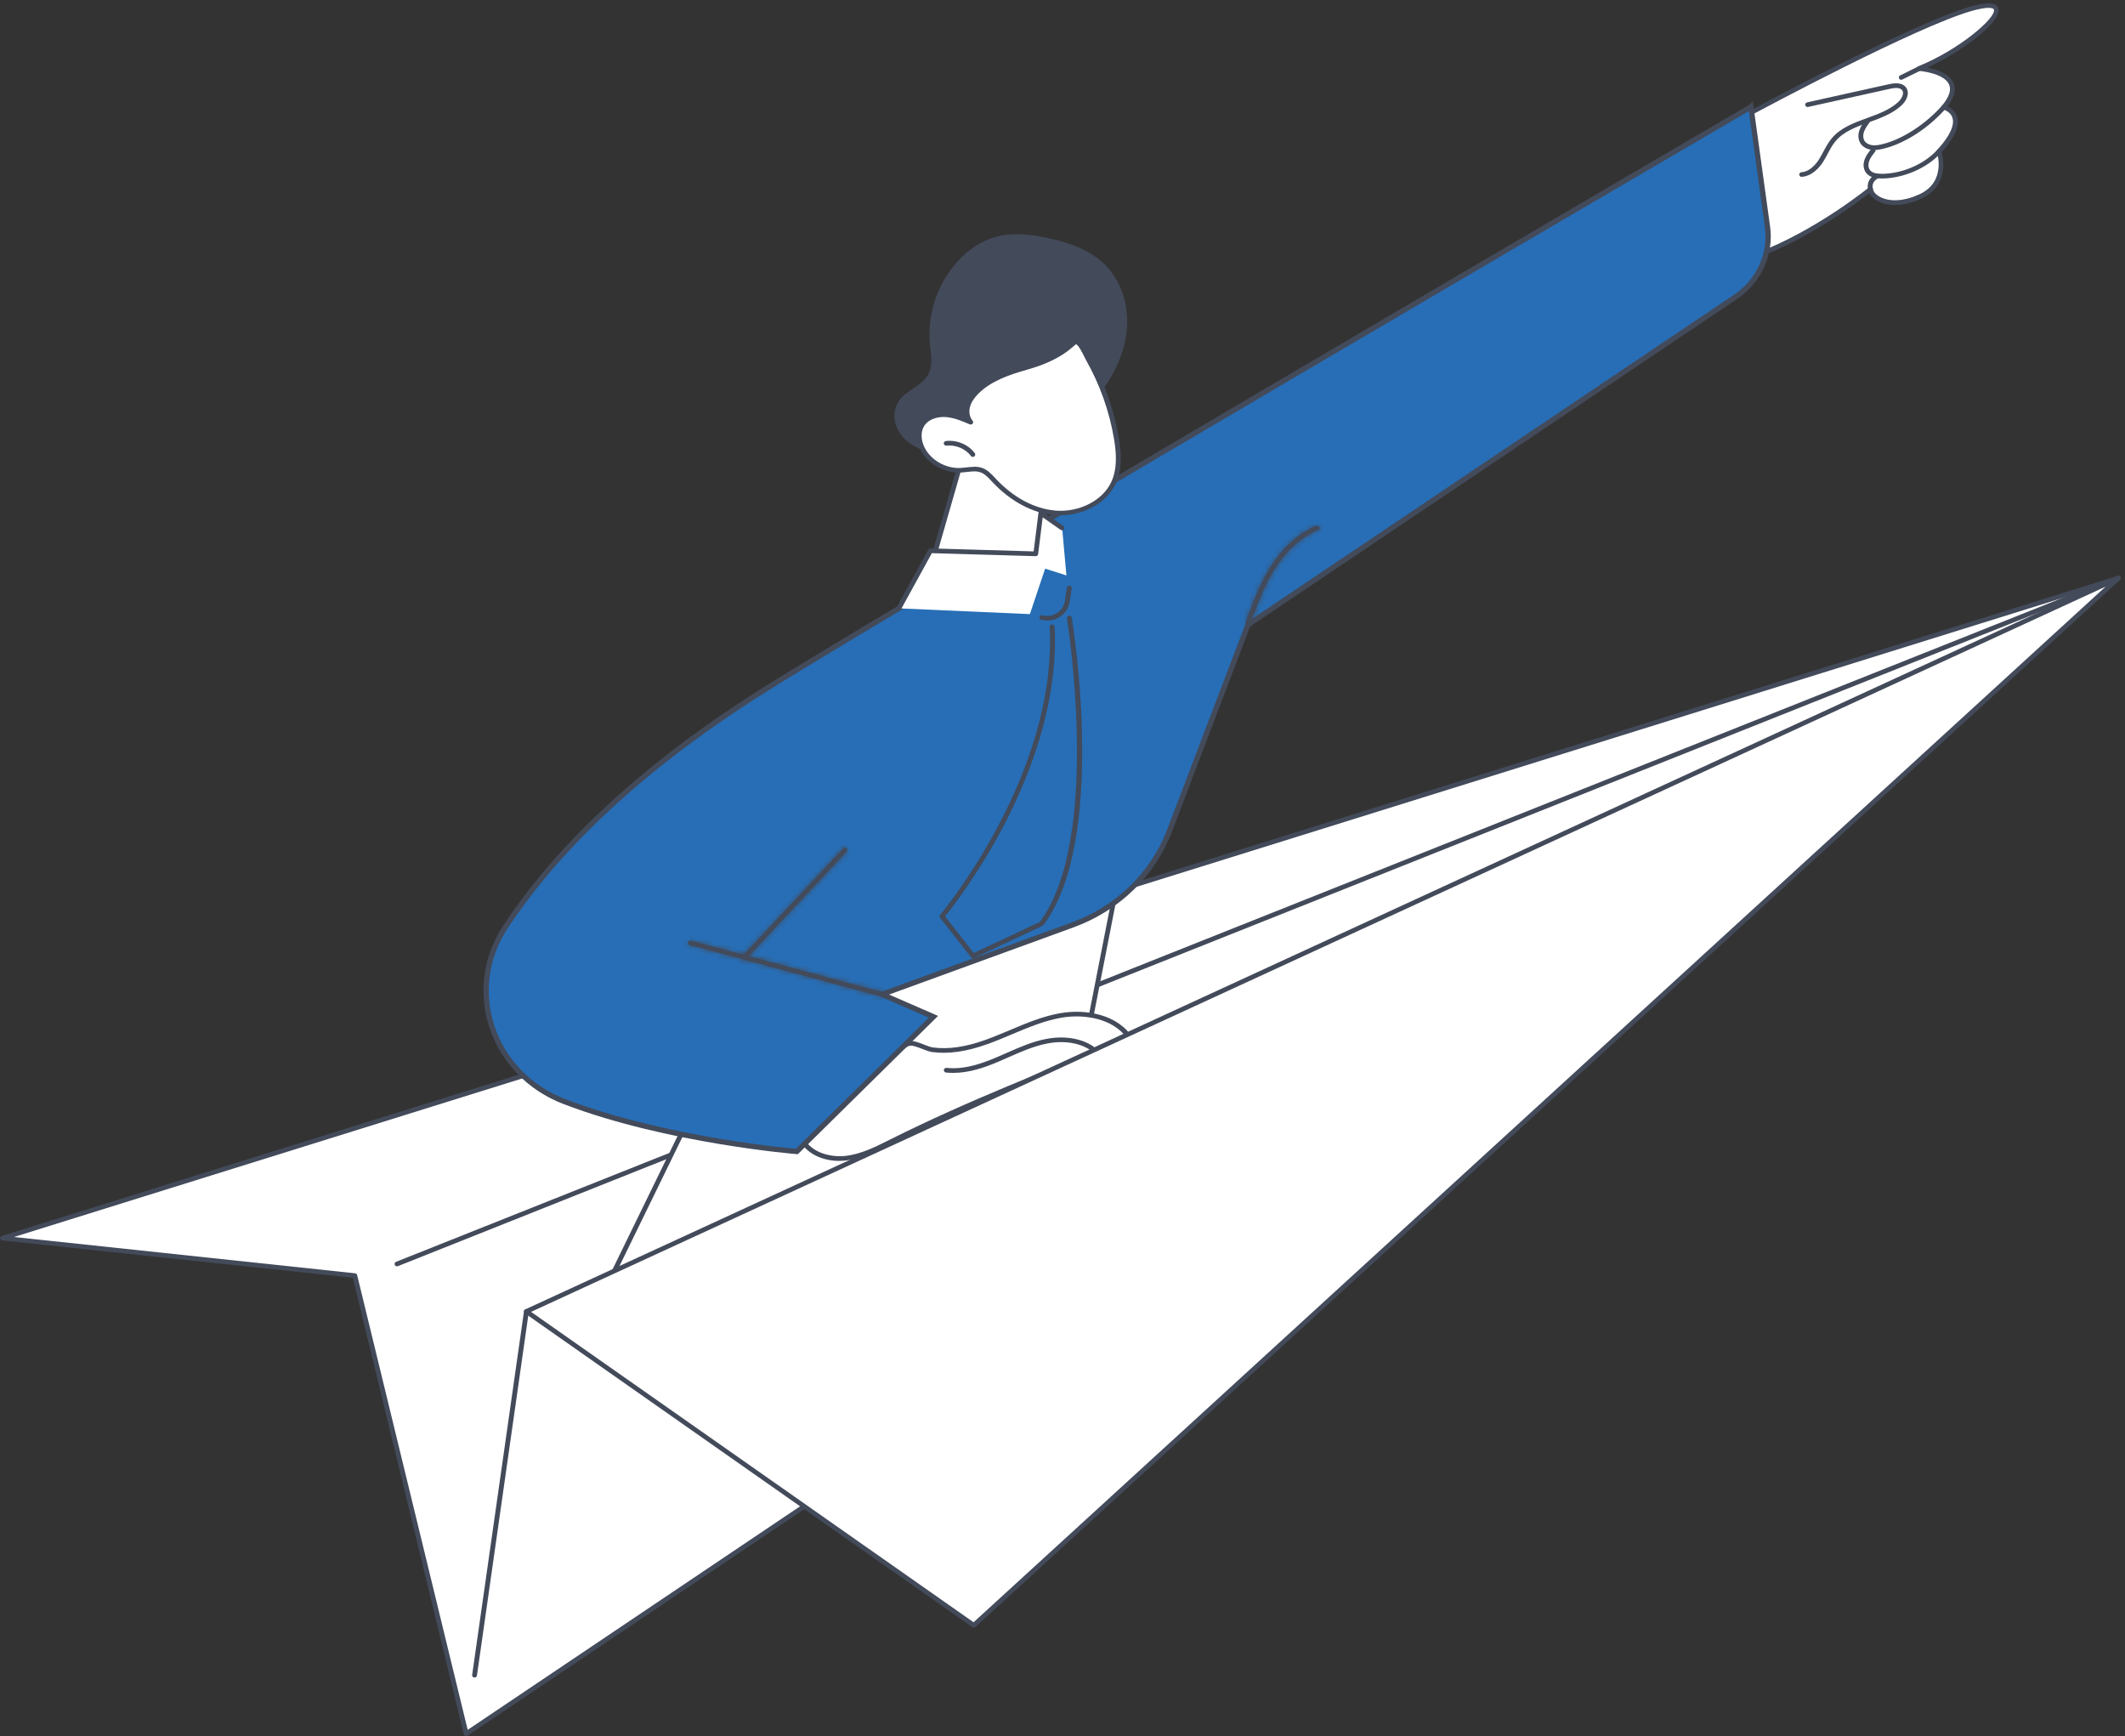 <svg xmlns="http://www.w3.org/2000/svg" width="404" height="330" viewBox="0 0 404 330" fill="none"><rect x="0" y="0" width="404" height="330" fill="#333333" stroke="none"/><path d="M402.746 109.895L166.544 277.164L88.629 329.556L67.459 242.477L0.518 235.342L402.746 109.895Z" fill="white"></path><path d="M88.629 330C88.578 330 88.517 330 88.466 329.97C88.322 329.921 88.22 329.803 88.179 329.655L67.08 242.881L0.456 235.786C0.242 235.766 0.067 235.599 0.047 235.391C0.027 235.184 0.16 234.987 0.364 234.928L402.593 109.47C402.808 109.401 403.044 109.5 403.146 109.687C403.248 109.885 403.187 110.122 403.013 110.25L166.811 277.53L88.885 329.921C88.803 329.97 88.711 330 88.619 330H88.629ZM2.688 235.135L67.5 242.033C67.694 242.053 67.848 242.191 67.899 242.368L88.916 328.816L166.278 276.799L400.187 111.148L2.688 235.125V235.135Z" fill="#434A5A"></path><path d="M75.475 240.71C75.29 240.71 75.127 240.612 75.055 240.434C74.963 240.207 75.065 239.951 75.301 239.852L402.583 109.48C402.819 109.391 403.085 109.49 403.187 109.717C403.279 109.944 403.177 110.201 402.942 110.299L75.659 240.671C75.598 240.691 75.546 240.701 75.485 240.701L75.475 240.71Z" fill="#434A5A"></path><path d="M90.216 318.868C90.216 318.868 90.175 318.868 90.155 318.868C89.899 318.839 89.725 318.612 89.766 318.365L99.624 249.227C99.655 248.98 99.89 248.812 100.146 248.852C100.402 248.881 100.576 249.108 100.535 249.355L90.677 318.493C90.646 318.71 90.452 318.878 90.226 318.878L90.216 318.868Z" fill="#434A5A"></path><path d="M213.04 164.664L201.738 222.266L113.545 248.289L144.43 184.974L213.04 164.664Z" fill="white"></path><path d="M113.545 248.733C113.412 248.733 113.289 248.684 113.197 248.585C113.074 248.457 113.054 248.27 113.125 248.112L144.011 184.806C144.062 184.697 144.164 184.608 144.287 184.569L212.886 164.25C213.04 164.201 213.204 164.24 213.327 164.339C213.449 164.437 213.501 164.595 213.47 164.753L202.178 222.365C202.148 222.523 202.025 222.661 201.861 222.71L113.668 248.724C113.668 248.724 113.576 248.743 113.535 248.743L113.545 248.733ZM144.758 185.349L114.395 247.579L201.339 221.931L212.436 165.306L144.758 185.349Z" fill="#434A5A"></path><path d="M187.53 198.069C192.24 196.382 196.693 193.895 201.637 193.026C206.582 192.158 212.438 193.411 214.966 197.595C199.61 203.595 184.224 209.605 169.513 216.957C166.759 218.329 163.954 219.78 160.883 220.145C157.812 220.51 154.342 219.553 152.693 217.016C157.904 211.569 163.371 206.358 169.073 201.385C170.035 200.546 171.673 198.493 172.973 198.326C174.099 198.178 176.065 199.382 177.293 199.539C180.743 200.003 184.306 199.214 187.53 198.069Z" fill="white"></path><path d="M159.562 220.668C156.461 220.668 153.707 219.405 152.314 217.253C152.202 217.085 152.222 216.868 152.366 216.72C157.566 211.283 163.094 206.013 168.776 201.059C169.011 200.862 169.298 200.566 169.605 200.26C170.588 199.273 171.796 198.039 172.932 197.891C173.7 197.793 174.693 198.178 175.645 198.553C176.269 198.799 176.904 199.046 177.375 199.105C180.293 199.5 183.558 199.026 187.387 197.655C188.943 197.092 190.509 196.431 192.024 195.799C195.075 194.506 198.228 193.174 201.576 192.592C206.49 191.724 212.663 192.868 215.386 197.368C215.457 197.477 215.468 197.615 215.427 197.733C215.386 197.852 215.283 197.951 215.16 198C200.061 203.901 184.449 210 169.748 217.342L169.462 217.49C166.78 218.832 164.005 220.214 160.955 220.579C160.494 220.638 160.023 220.658 159.573 220.658L159.562 220.668ZM153.287 217.066C154.966 219.306 158.242 220.016 160.832 219.71C163.719 219.365 166.421 218.013 169.022 216.71L169.308 216.562C183.886 209.28 199.334 203.23 214.29 197.378C211.659 193.608 206.152 192.681 201.729 193.46C198.484 194.033 195.382 195.345 192.383 196.608C190.857 197.25 189.281 197.921 187.694 198.483C183.722 199.905 180.303 200.388 177.242 199.983C176.669 199.905 176.003 199.648 175.297 199.372C174.488 199.056 173.577 198.701 173.045 198.77C172.236 198.878 171.089 200.033 170.26 200.872C169.943 201.197 169.646 201.493 169.39 201.72C163.821 206.585 158.395 211.747 153.287 217.066Z" fill="#434A5A"></path><path d="M181.235 203.941C180.774 203.941 180.313 203.921 179.853 203.872C179.597 203.842 179.423 203.625 179.443 203.378C179.474 203.132 179.699 202.964 179.955 202.984C183.302 203.349 186.63 202.184 189.435 200.99C190.069 200.724 190.704 200.437 191.349 200.161C193.755 199.095 196.242 198 198.894 197.487C202.784 196.737 206.469 197.526 208.752 199.618C208.936 199.786 208.947 200.062 208.773 200.24C208.599 200.418 208.302 200.428 208.128 200.26C206.07 198.365 202.681 197.655 199.088 198.355C196.539 198.849 194.103 199.924 191.738 200.97C191.093 201.257 190.458 201.533 189.813 201.809C187.274 202.885 184.316 203.941 181.245 203.941H181.235Z" fill="#434A5A"></path><path d="M331.689 24.424L332.089 21.858C332.089 21.858 363.537 4.845 374.726 1.668C385.916 -1.51 375.422 8.783 364.837 13.046C364.837 13.046 375.074 13.796 369.526 20.408C369.526 20.408 375.085 21.75 368.656 28.776C368.656 28.776 370.652 34.717 365.185 37.312C359.719 39.908 355.839 37.816 355.614 35.97C355.614 35.97 345.489 44.25 334.126 48.513C322.762 52.776 331.7 24.424 331.7 24.424H331.689Z" fill="white"></path><path d="M332.017 49.401C331.106 49.401 330.328 49.125 329.703 48.562C325.045 44.408 330.881 25.51 331.249 24.335L331.648 21.799C331.669 21.661 331.751 21.543 331.874 21.483C332.191 21.316 363.496 4.411 374.604 1.253C377.777 0.355 379.517 0.444 379.917 1.53C380.797 3.918 373.181 9.77 366.455 12.839C368.113 13.174 370.591 13.954 371.379 15.73C371.942 16.993 371.563 18.503 370.263 20.22C370.857 20.497 371.717 21.079 372.065 22.154C372.618 23.872 371.645 26.141 369.168 28.904C369.475 30.099 370.488 35.299 365.39 37.717C362.309 39.178 359.166 39.375 357.006 38.24C356.238 37.845 355.675 37.312 355.378 36.73C353.136 38.477 344.128 45.237 334.29 48.928C333.46 49.243 332.703 49.391 332.017 49.391V49.401ZM332.508 22.145L332.14 24.493C332.14 24.493 332.14 24.533 332.13 24.553C330.42 29.97 326.765 44.733 330.328 47.901C331.157 48.641 332.345 48.71 333.962 48.099C345.121 43.914 355.225 35.704 355.327 35.625C355.46 35.516 355.634 35.487 355.788 35.546C355.941 35.605 356.054 35.743 356.074 35.901C356.146 36.454 356.658 37.026 357.446 37.441C359.35 38.437 362.176 38.23 364.991 36.898C370.038 34.5 368.308 29.131 368.226 28.895C368.175 28.747 368.216 28.579 368.318 28.46C371.277 25.224 371.512 23.368 371.195 22.381C370.806 21.158 369.434 20.822 369.424 20.812C369.27 20.773 369.147 20.664 369.096 20.526C369.045 20.378 369.076 20.22 369.178 20.112C370.56 18.474 371.021 17.112 370.55 16.056C369.567 13.845 364.858 13.47 364.817 13.47C364.602 13.451 364.428 13.303 364.397 13.095C364.366 12.888 364.479 12.691 364.674 12.612C372.454 9.474 379.63 3.326 379.067 1.796C378.954 1.49 377.941 1.204 374.88 2.072C364.325 5.072 335.211 20.674 332.529 22.115L332.508 22.145Z" fill="#434A5A"></path><path d="M342.531 33.622C342.295 33.622 342.09 33.444 342.07 33.217C342.049 32.97 342.234 32.763 342.49 32.743C344.107 32.615 345.264 31.164 345.817 30.306C346.124 29.822 346.4 29.299 346.677 28.796C347.127 27.947 347.598 27.069 348.243 26.299C349.942 24.256 352.522 23.329 355.01 22.421C357.119 21.651 359.299 20.862 360.876 19.401C361.449 18.868 362.155 17.773 361.602 17.112C361.132 16.549 360.057 16.717 359.289 16.885L343.759 20.329C343.513 20.388 343.268 20.23 343.206 19.993C343.145 19.756 343.309 19.52 343.554 19.46L359.084 16.016C359.729 15.878 361.428 15.493 362.309 16.549C363.158 17.566 362.554 19.066 361.51 20.033C359.801 21.622 357.528 22.441 355.327 23.24C352.85 24.138 350.505 24.997 348.96 26.842C348.376 27.543 347.946 28.342 347.496 29.191C347.219 29.714 346.933 30.247 346.605 30.76C345.97 31.756 344.598 33.444 342.572 33.612C342.561 33.612 342.541 33.612 342.531 33.612V33.622Z" fill="#434A5A"></path><path d="M356.371 28.51C356.227 28.51 356.094 28.51 355.951 28.49C355.009 28.401 354.211 27.977 353.76 27.335C353.279 26.654 353.187 25.727 353.494 24.789C353.76 24.01 354.252 23.329 354.702 22.727C354.845 22.529 355.132 22.48 355.347 22.618C355.552 22.756 355.603 23.033 355.46 23.24C355.04 23.812 354.6 24.414 354.375 25.066C354.149 25.727 354.211 26.388 354.518 26.842C354.815 27.256 355.378 27.543 356.043 27.612C356.698 27.671 357.384 27.533 358.029 27.365C361.766 26.408 366.035 23.635 369.178 20.122C369.341 19.934 369.628 19.914 369.822 20.072C370.017 20.23 370.037 20.516 369.874 20.694C366.567 24.395 362.226 27.207 358.265 28.214C357.671 28.372 357.026 28.5 356.371 28.5V28.51Z" fill="#434A5A"></path><path d="M357.743 33.928C356.32 33.928 355.358 33.582 354.795 32.872C354.273 32.211 354.15 31.263 354.488 30.335C354.764 29.556 355.297 28.895 355.757 28.312C355.911 28.115 356.197 28.085 356.402 28.233C356.607 28.381 356.638 28.658 356.484 28.855C356.044 29.408 355.583 29.98 355.358 30.622C355.184 31.125 355.133 31.835 355.522 32.339C355.901 32.812 356.627 33.039 357.743 33.039H357.774C361.633 33.03 365.861 31.194 368.308 28.48C368.472 28.293 368.769 28.273 368.953 28.441C369.147 28.599 369.168 28.885 368.994 29.062C366.383 31.954 361.879 33.908 357.774 33.928H357.743Z" fill="#434A5A"></path><path d="M355.604 36.414C355.399 36.414 355.215 36.276 355.164 36.079C354.846 34.855 355.45 33.651 356.689 33.089C356.914 32.98 357.191 33.079 357.303 33.296C357.416 33.513 357.313 33.78 357.088 33.888C356.249 34.273 355.849 35.053 356.064 35.862C356.126 36.099 355.983 36.336 355.727 36.395C355.686 36.395 355.655 36.405 355.614 36.405L355.604 36.414Z" fill="#434A5A"></path><path d="M361.46 15.168C361.296 15.168 361.132 15.079 361.05 14.931C360.938 14.714 361.02 14.447 361.245 14.339L364.623 12.671C364.848 12.562 365.125 12.641 365.237 12.858C365.35 13.076 365.268 13.342 365.043 13.451L361.664 15.118C361.593 15.148 361.521 15.168 361.46 15.168Z" fill="#434A5A"></path><path d="M332.877 20.309L336.03 43.125C336.747 48.306 334.402 53.447 329.949 56.437L237.262 118.757L222.346 157.905C219.203 166.164 212.488 172.687 203.96 175.796L167.68 189.01L177.466 193.273L151.495 218.882C151.495 218.882 126.956 216.898 107.342 209.408C93.583 204.158 88.168 188.25 96.091 176.201C104.025 164.141 118.644 147.878 145.373 131.102C174.713 112.687 332.867 20.319 332.867 20.319L332.877 20.309Z" fill="#276EB6" stroke="#434A5A" stroke-miterlimit="10"></path><mask id="path-18-inside-1_244_991" fill="white"><path d="M237.262 118.855C237.262 118.855 237.16 118.855 237.109 118.826C236.873 118.747 236.74 118.49 236.832 118.263C238.132 114.72 239.473 111.059 241.541 107.763C243.875 104.043 246.875 101.339 250.222 99.938C250.458 99.839 250.724 99.938 250.826 100.164C250.929 100.391 250.826 100.648 250.591 100.747C246.588 102.424 243.896 105.74 242.33 108.217C240.313 111.434 238.982 115.046 237.702 118.549C237.631 118.727 237.457 118.845 237.272 118.845L237.262 118.855Z"></path></mask><path d="M237.262 118.855C237.262 118.855 237.16 118.855 237.109 118.826C236.873 118.747 236.74 118.49 236.832 118.263C238.132 114.72 239.473 111.059 241.541 107.763C243.875 104.043 246.875 101.339 250.222 99.938C250.458 99.839 250.724 99.938 250.826 100.164C250.929 100.391 250.826 100.648 250.591 100.747C246.588 102.424 243.896 105.74 242.33 108.217C240.313 111.434 238.982 115.046 237.702 118.549C237.631 118.727 237.457 118.845 237.272 118.845L237.262 118.855Z" fill="#434A5A"></path><path d="M237.262 118.855L237.262 119.855L237.665 119.855L237.956 119.576L237.262 118.855ZM237.109 118.826L237.609 117.96L237.522 117.91L237.426 117.877L237.109 118.826ZM236.832 118.263L237.759 118.639L237.765 118.624L237.771 118.608L236.832 118.263ZM241.541 107.763L242.388 108.295L242.388 108.295L241.541 107.763ZM250.222 99.938L250.609 100.86L250.609 100.86L250.222 99.938ZM250.591 100.747L250.204 99.824L250.591 100.747ZM242.33 108.217L241.484 107.683L241.482 107.686L242.33 108.217ZM237.702 118.549L238.63 118.923L238.636 118.908L238.642 118.892L237.702 118.549ZM237.272 118.845V117.845H236.869L236.579 118.125L237.272 118.845ZM237.262 118.855C237.262 117.855 237.262 117.855 237.262 117.855C237.262 117.855 237.263 117.855 237.263 117.855C237.263 117.855 237.263 117.855 237.263 117.855C237.264 117.855 237.264 117.855 237.264 117.855C237.265 117.855 237.266 117.855 237.266 117.855C237.268 117.855 237.269 117.855 237.27 117.855C237.273 117.855 237.275 117.855 237.278 117.855C237.282 117.855 237.286 117.856 237.29 117.856C237.296 117.856 237.306 117.857 237.319 117.858C237.331 117.859 237.358 117.863 237.395 117.872C237.424 117.879 237.509 117.902 237.609 117.96L236.608 119.691C236.826 119.817 237.045 119.84 237.09 119.845C237.135 119.85 237.173 119.853 237.201 119.854C237.215 119.854 237.228 119.855 237.238 119.855C237.243 119.855 237.247 119.855 237.251 119.855C237.254 119.855 237.255 119.855 237.257 119.855C237.258 119.855 237.259 119.855 237.26 119.855C237.26 119.855 237.261 119.855 237.261 119.855C237.261 119.855 237.261 119.855 237.262 119.855C237.262 119.855 237.262 119.855 237.262 119.855C237.262 119.855 237.262 119.855 237.262 118.855ZM237.426 117.877C237.676 117.961 237.907 118.274 237.759 118.639L235.906 117.887C235.573 118.706 236.07 119.532 236.791 119.774L237.426 117.877ZM237.771 118.608C239.077 115.048 240.385 111.487 242.388 108.295L240.694 107.232C238.561 110.631 237.187 114.393 235.893 117.919L237.771 118.608ZM242.388 108.295C244.636 104.712 247.488 102.166 250.609 100.86L249.836 99.015C246.261 100.512 243.114 103.374 240.694 107.232L242.388 108.295ZM250.609 100.86C250.374 100.958 250.048 100.871 249.915 100.576L251.738 99.753C251.4 99.004 250.542 98.719 249.836 99.015L250.609 100.86ZM249.915 100.576C249.78 100.276 249.934 99.938 250.204 99.824L250.977 101.669C251.718 101.358 252.078 100.507 251.738 99.753L249.915 100.576ZM250.204 99.824C245.927 101.617 243.097 105.133 241.484 107.683L243.175 108.752C244.695 106.348 247.25 103.231 250.977 101.669L250.204 99.824ZM241.482 107.686C239.401 111.006 238.037 114.717 236.763 118.206L238.642 118.892C239.927 115.375 241.225 111.862 243.177 108.748L241.482 107.686ZM236.775 118.175C236.851 117.986 237.036 117.845 237.272 117.845V119.845C237.877 119.845 238.41 119.468 238.63 118.923L236.775 118.175ZM236.579 118.125L236.569 118.135L237.956 119.576L237.966 119.566L236.579 118.125Z" fill="#434A5A" mask="url(#path-18-inside-1_244_991)"></path><mask id="path-20-inside-2_244_991" fill="white"><path d="M167.679 189.454C167.679 189.454 167.598 189.454 167.557 189.434L131.133 179.645C130.887 179.576 130.744 179.339 130.815 179.102C130.887 178.865 131.133 178.727 131.378 178.796L167.802 188.585C168.048 188.655 168.191 188.891 168.12 189.128C168.058 189.326 167.874 189.454 167.679 189.454Z"></path></mask><path d="M167.679 189.454C167.679 189.454 167.598 189.454 167.557 189.434L131.133 179.645C130.887 179.576 130.744 179.339 130.815 179.102C130.887 178.865 131.133 178.727 131.378 178.796L167.802 188.585C168.048 188.655 168.191 188.891 168.12 189.128C168.058 189.326 167.874 189.454 167.679 189.454Z" fill="#434A5A"></path><path d="M167.679 189.454L167.679 188.454L167.679 188.454L167.679 189.454ZM167.557 189.434L167.991 188.533L167.906 188.493L167.816 188.468L167.557 189.434ZM131.133 179.645L130.862 180.607L130.873 180.61L131.133 179.645ZM131.378 178.796L131.108 179.759L131.119 179.762L131.378 178.796ZM167.802 188.585L168.073 187.623L168.062 187.62L167.802 188.585ZM168.12 189.128L169.074 189.425L169.077 189.418L168.12 189.128ZM167.679 189.454C167.679 188.454 167.679 188.454 167.68 188.454C167.68 188.454 167.68 188.454 167.68 188.454C167.68 188.454 167.68 188.454 167.68 188.454C167.681 188.454 167.681 188.454 167.681 188.454C167.682 188.454 167.682 188.454 167.683 188.454C167.684 188.454 167.685 188.454 167.686 188.454C167.688 188.454 167.69 188.454 167.692 188.454C167.696 188.454 167.7 188.454 167.703 188.454C167.709 188.454 167.718 188.455 167.729 188.456C167.739 188.457 167.763 188.46 167.795 188.466C167.82 188.471 167.896 188.488 167.991 188.533L167.122 190.335C167.317 190.429 167.505 190.444 167.538 190.447C167.575 190.45 167.606 190.452 167.629 190.453C167.641 190.453 167.651 190.454 167.659 190.454C167.664 190.454 167.667 190.454 167.671 190.454C167.672 190.454 167.674 190.454 167.675 190.454C167.676 190.454 167.677 190.454 167.678 190.454C167.678 190.454 167.678 190.454 167.679 190.454C167.679 190.454 167.679 190.454 167.679 190.454C167.679 190.454 167.679 190.454 167.679 190.454C167.679 190.454 167.68 190.454 167.679 189.454ZM167.816 188.468L131.392 178.679L130.873 180.61L167.297 190.4L167.816 188.468ZM131.403 178.682C131.637 178.748 131.881 179.034 131.772 179.392L129.858 178.812C129.607 179.643 130.137 180.404 130.862 180.607L131.403 178.682ZM131.772 179.392C131.687 179.675 131.388 179.837 131.108 179.759L131.649 177.833C130.878 177.616 130.087 178.055 129.858 178.812L131.772 179.392ZM131.119 179.762L167.543 189.551L168.062 187.62L131.638 177.83L131.119 179.762ZM167.532 189.548C167.298 189.483 167.054 189.196 167.162 188.839L169.077 189.418C169.328 188.587 168.798 187.827 168.073 187.623L167.532 189.548ZM167.165 188.831C167.236 188.601 167.446 188.454 167.679 188.454V190.454C168.302 190.454 168.88 190.05 169.074 189.425L167.165 188.831Z" fill="#434A5A" mask="url(#path-20-inside-2_244_991)"></path><mask id="path-22-inside-3_244_991" fill="white"><path d="M141.534 182.428C141.421 182.428 141.319 182.388 141.227 182.309C141.042 182.141 141.022 181.865 141.196 181.687L160.288 161.28C160.462 161.102 160.749 161.082 160.933 161.25C161.117 161.418 161.138 161.694 160.964 161.872L141.872 182.28C141.779 182.378 141.657 182.428 141.534 182.428Z"></path></mask><path d="M141.534 182.428C141.421 182.428 141.319 182.388 141.227 182.309C141.042 182.141 141.022 181.865 141.196 181.687L160.288 161.28C160.462 161.102 160.749 161.082 160.933 161.25C161.117 161.418 161.138 161.694 160.964 161.872L141.872 182.28C141.779 182.378 141.657 182.428 141.534 182.428Z" fill="#434A5A"></path><path d="M141.227 182.309L140.553 183.049L140.564 183.059L140.576 183.068L141.227 182.309ZM141.196 181.687L141.91 182.387L141.918 182.379L141.926 182.371L141.196 181.687ZM160.288 161.28L159.574 160.58L159.566 160.588L159.558 160.596L160.288 161.28ZM160.964 161.872L160.25 161.172L160.241 161.18L160.234 161.188L160.964 161.872ZM141.872 182.28L141.141 181.596L141.141 181.597L141.872 182.28ZM141.534 181.428C141.597 181.428 141.666 181.439 141.732 181.465C141.798 181.49 141.846 181.523 141.877 181.55L140.576 183.068C140.834 183.29 141.163 183.428 141.534 183.428V181.428ZM141.9 181.57C142.094 181.746 142.17 182.122 141.91 182.387L140.482 180.988C139.873 181.608 139.991 182.537 140.553 183.049L141.9 181.57ZM141.926 182.371L161.018 161.963L159.558 160.596L140.466 181.004L141.926 182.371ZM161.003 161.979C160.832 162.153 160.506 162.214 160.26 161.989L161.606 160.51C160.991 159.95 160.092 160.05 159.574 160.58L161.003 161.979ZM160.26 161.989C160.066 161.813 159.989 161.437 160.25 161.172L161.678 162.571C162.286 161.951 162.169 161.022 161.606 160.51L160.26 161.989ZM160.234 161.188L141.141 181.596L142.602 182.963L161.694 162.555L160.234 161.188ZM141.141 181.597C141.243 181.488 141.387 181.428 141.534 181.428V183.428C141.926 183.428 142.316 183.269 142.602 182.962L141.141 181.597Z" fill="#434A5A" mask="url(#path-22-inside-3_244_991)"></path><path d="M183.128 86.279L176.033 110.98L196.6 108.997L198.698 91.904L183.128 86.279Z" fill="white"></path><path d="M176.034 111.424C175.901 111.424 175.768 111.365 175.686 111.266C175.583 111.158 175.553 111 175.594 110.862L182.698 86.161C182.729 86.043 182.821 85.944 182.934 85.885C183.046 85.826 183.179 85.826 183.302 85.865L198.873 91.49C199.068 91.559 199.19 91.757 199.17 91.954L197.071 109.046C197.051 109.253 196.877 109.411 196.662 109.431L176.095 111.414C176.095 111.414 176.065 111.414 176.054 111.414L176.034 111.424ZM183.446 86.862L176.658 110.467L196.191 108.582L198.208 92.191L183.446 86.852V86.862Z" fill="#434A5A"></path><path d="M170.884 76.224C172.318 74.141 175.317 73.352 176.494 71.132C177.405 69.414 176.975 67.362 176.791 65.447C176.31 60.355 177.825 55.105 180.968 50.99C183.118 48.168 186.107 45.839 189.629 44.95C192.771 44.161 196.109 44.576 199.282 45.257C202.988 46.056 206.714 47.299 209.509 49.776C213.123 52.983 214.689 58.007 214.218 62.724C213.287 72.079 205.844 80.072 197.051 83.507C192.638 85.224 187.888 86.023 183.138 86.289C180.907 86.408 178.644 86.418 176.484 85.865C174.324 85.312 172.266 84.138 171.069 82.332C169.861 80.526 169.656 78.029 170.895 76.233L170.884 76.224Z" fill="#434A5A"></path><path d="M212.253 83.408C212.714 86.21 212.898 89.191 211.7 91.786C209.868 95.743 205.005 97.885 200.531 97.48C196.058 97.085 192.024 94.539 189.004 91.322C188.298 90.572 187.592 89.743 186.609 89.378C185.36 88.924 183.968 89.319 182.627 89.378C179.689 89.516 176.751 87.859 175.43 85.332C174.652 83.842 174.457 81.947 175.43 80.566C176.362 79.243 178.174 78.691 179.832 78.809C181.49 78.918 183.046 79.589 184.572 80.24C183.886 79.441 183.722 78.306 183.968 77.289C184.213 76.283 184.838 75.385 185.575 74.625C188.042 72.079 191.615 70.835 195.085 69.859C202.825 67.678 203.807 64.875 204.657 65.003C205.507 65.132 206.469 67.49 206.848 68.161C209.53 72.898 211.373 78.079 212.263 83.408H212.253Z" fill="white"></path><path d="M201.616 97.974C201.237 97.974 200.869 97.954 200.49 97.924C196.323 97.549 192.126 95.309 188.666 91.618L188.482 91.421C187.867 90.76 187.243 90.089 186.444 89.793C185.646 89.497 184.755 89.605 183.813 89.714C183.435 89.753 183.046 89.803 182.646 89.822C179.545 89.96 176.412 88.204 175.009 85.529C174.262 84.099 173.873 81.977 175.04 80.319C176.166 78.72 178.275 78.266 179.852 78.365C181.152 78.454 182.401 78.868 183.558 79.332C183.353 78.671 183.332 77.921 183.517 77.181C183.752 76.214 184.336 75.247 185.236 74.319C187.755 71.714 191.399 70.431 194.952 69.424C200.234 67.934 202.261 66.197 203.346 65.26C203.889 64.796 204.247 64.48 204.728 64.549C205.578 64.678 206.243 65.901 206.97 67.372C207.083 67.599 207.175 67.796 207.257 67.924C209.99 72.74 211.822 77.921 212.723 83.309C213.143 85.826 213.45 89.092 212.129 91.934C210.461 95.526 206.161 97.944 201.626 97.944L201.616 97.974ZM185.216 88.717C185.738 88.717 186.25 88.776 186.762 88.964C187.765 89.329 188.471 90.089 189.157 90.829L189.342 91.026C192.648 94.559 196.63 96.691 200.572 97.046C205.127 97.46 209.632 95.171 211.28 91.609C212.498 88.974 212.201 85.885 211.802 83.487C210.921 78.197 209.12 73.115 206.438 68.378C206.356 68.24 206.253 68.033 206.13 67.776C205.854 67.214 205.015 65.507 204.574 65.447C204.493 65.467 204.206 65.724 203.95 65.941C202.885 66.849 200.684 68.753 195.197 70.293C191.768 71.26 188.267 72.493 185.892 74.941C185.103 75.76 184.602 76.589 184.397 77.408C184.162 78.355 184.356 79.332 184.909 79.974C185.042 80.132 185.052 80.359 184.919 80.526C184.786 80.694 184.561 80.743 184.366 80.664C182.902 80.033 181.387 79.382 179.78 79.273C178.449 79.184 176.699 79.549 175.788 80.842C175.009 81.937 175.02 83.635 175.818 85.154C177.057 87.523 179.831 89.082 182.585 88.954C182.943 88.934 183.302 88.895 183.68 88.855C184.182 88.796 184.694 88.737 185.195 88.737L185.216 88.717Z" fill="#434A5A"></path><path d="M184.959 86.852C184.816 86.852 184.673 86.793 184.591 86.664C183.557 85.293 181.693 84.513 179.943 84.71C179.687 84.74 179.462 84.562 179.431 84.326C179.4 84.079 179.585 83.862 179.83 83.832C181.929 83.585 184.089 84.493 185.328 86.141C185.481 86.339 185.43 86.615 185.225 86.763C185.143 86.822 185.051 86.852 184.959 86.852Z" fill="#434A5A"></path><path d="M170.885 115.638L176.904 104.684L196.928 105.266L197.901 97.529L201.934 100.352L202.743 109.382L198.699 108.089L195.802 116.733L170.885 115.638Z" fill="white"></path><path d="M170.884 116.082C170.812 116.082 170.74 116.062 170.669 116.033C170.443 115.914 170.361 115.648 170.474 115.431L176.494 104.477C176.575 104.329 176.749 104.25 176.913 104.24L196.517 104.812L197.429 97.48C197.449 97.322 197.551 97.194 197.705 97.125C197.848 97.066 198.022 97.076 198.155 97.174L202.189 99.997C202.394 100.145 202.445 100.421 202.291 100.618C202.148 100.816 201.851 100.865 201.646 100.717L198.237 98.339L197.367 105.326C197.336 105.553 197.152 105.72 196.896 105.72L177.159 105.148L171.273 115.865C171.191 116.013 171.027 116.102 170.863 116.102L170.884 116.082Z" fill="#434A5A"></path><path d="M100.074 249.286L185.135 308.941L402.746 109.895L100.074 249.286Z" fill="white"></path><path d="M185.134 309.385C185.042 309.385 184.95 309.355 184.868 309.296L99.797 249.641C99.664 249.553 99.592 249.395 99.613 249.247C99.623 249.089 99.725 248.951 99.869 248.891L402.541 109.5C402.746 109.401 402.991 109.47 403.114 109.648C403.237 109.826 403.217 110.072 403.053 110.22L185.441 309.266C185.349 309.345 185.237 309.385 185.124 309.385H185.134ZM100.964 249.365L185.093 308.368L400.32 111.503L100.964 249.365Z" fill="#434A5A"></path><path d="M199.078 117.957C198.71 117.957 198.331 117.908 197.962 117.819C197.717 117.76 197.563 117.513 197.635 117.276C197.696 117.039 197.952 116.891 198.198 116.96C199.16 117.207 200.174 117.039 200.993 116.497C201.812 115.954 202.344 115.105 202.457 114.158L202.835 111.71C202.876 111.464 203.112 111.306 203.368 111.335C203.624 111.375 203.798 111.602 203.757 111.849L203.378 114.286C203.235 115.48 202.559 116.566 201.515 117.247C200.788 117.73 199.928 117.977 199.068 117.977L199.078 117.957Z" fill="#434A5A"></path><path d="M184.991 182.161C184.848 182.161 184.715 182.102 184.623 181.983L178.716 174.454C178.583 174.286 178.593 174.059 178.726 173.901C178.951 173.635 200.961 147.395 199.569 119.171C199.559 118.924 199.753 118.717 200.009 118.697C200.265 118.678 200.48 118.875 200.501 119.122C201.831 146.122 182.043 171.286 179.678 174.187L185.135 181.145L197.665 175.253C209.54 159.474 202.917 117.987 202.845 117.562C202.804 117.316 202.978 117.089 203.234 117.049C203.49 117.01 203.725 117.177 203.766 117.424C204.053 119.151 210.543 159.858 198.351 175.865C198.31 175.924 198.248 175.974 198.177 176.003L185.196 182.102C185.135 182.131 185.063 182.151 184.991 182.151V182.161Z" fill="#434A5A"></path></svg>